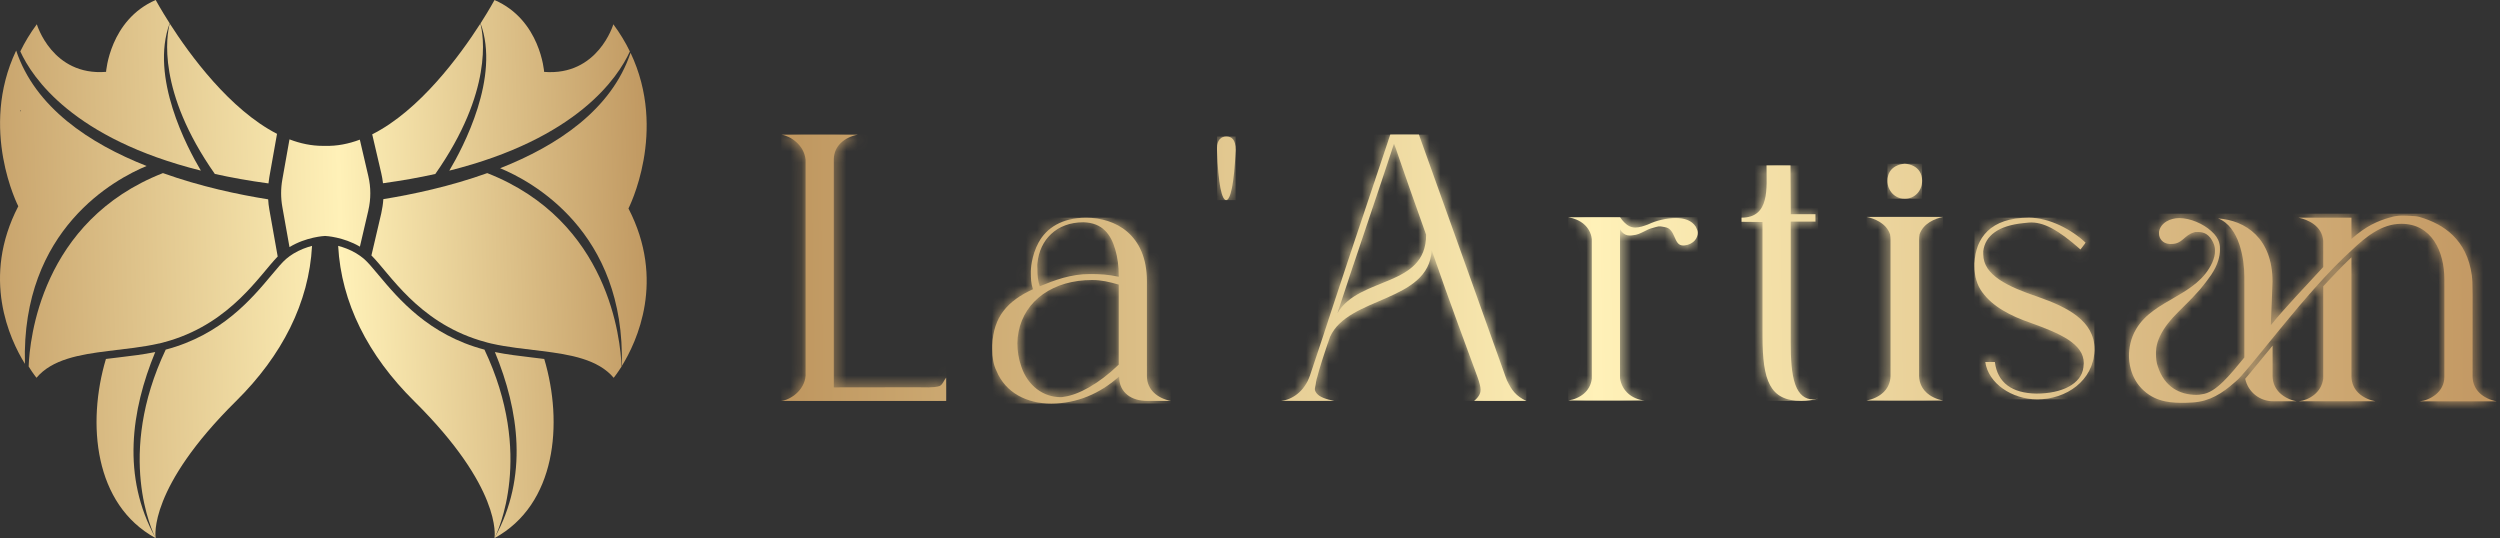 <svg width="223" height="48" viewBox="0 0 223 48" fill="none" xmlns="http://www.w3.org/2000/svg">
<rect x="0" y="0" width="223" height="48" fill="#333333" stroke="none"/>
<g clip-path="url(#clip0_2430_1745)">
<path d="M25.528 23.09C25.18 23.391 24.748 23.908 24.246 24.506C22.457 26.648 19.766 29.871 14.781 31.187C10.323 40.594 13.607 47.454 13.867 47.97C10.855 42.533 11.695 36.61 13.847 31.403C12.781 31.622 11.663 31.753 10.575 31.882C10.195 31.926 9.819 31.972 9.448 32.019C7.737 37.76 8.385 45.002 13.884 48V47.994C13.858 47.816 13.245 43.505 21.056 35.779C25.172 31.71 27.565 26.993 27.834 21.932C27.337 22.063 26.745 22.276 26.176 22.623C25.954 22.758 25.738 22.912 25.531 23.09H25.528Z" fill="url(#paint0_linear_2430_1745)"/>
<path d="M48.544 32.019C48.173 31.972 47.797 31.926 47.417 31.882C46.329 31.75 45.214 31.622 44.145 31.403C46.297 36.61 47.137 42.533 44.125 47.97C44.385 47.454 47.668 40.597 43.214 31.187C38.235 29.874 35.538 26.648 33.748 24.509C33.246 23.908 32.812 23.388 32.464 23.087C32.254 22.907 32.017 22.74 31.758 22.585C31.209 22.259 30.646 22.057 30.164 21.932C30.436 26.993 32.826 31.71 36.939 35.779C44.749 43.505 44.136 47.816 44.11 47.994V48C49.609 45.002 50.257 37.76 48.547 32.019H48.544Z" fill="url(#paint1_linear_2430_1745)"/>
<path d="M17.92 15.222C16.673 13.129 13.366 6.865 15.135 2.081C14.338 0.835 13.889 0 13.889 0C9.782 1.78 9.461 6.41 9.461 6.41C4.651 6.792 3.285 2.163 3.285 2.163C2.689 2.966 2.205 3.777 1.811 4.585C2.867 6.903 6.498 12.367 17.92 15.219V15.222Z" fill="url(#paint2_linear_2430_1745)"/>
<path d="M19.163 15.516C20.634 15.84 22.222 16.129 23.947 16.36C23.967 16.176 23.993 15.989 24.023 15.805L24.711 11.938C20.505 9.784 16.939 4.907 15.141 2.099C14.863 3.158 13.988 8.138 19.163 15.516Z" fill="url(#paint3_linear_2430_1745)"/>
<path d="M34.164 16.345C34.199 16.34 34.231 16.334 34.267 16.331C35.901 16.103 37.425 15.832 38.829 15.519C44.004 8.138 43.128 3.164 42.851 2.102C41.041 4.924 37.445 9.848 33.201 11.982L34.01 15.452C34.077 15.744 34.129 16.045 34.164 16.348V16.345Z" fill="url(#paint4_linear_2430_1745)"/>
<path d="M13.076 14.807C7.953 12.785 3.143 9.583 1.441 4.51C-1.898 11.53 1.631 18.398 1.631 18.398C-1.682 24.787 0.855 30.248 2.224 32.455C1.879 20.414 10.329 15.94 13.076 14.807ZM1.806 9.953C1.818 9.907 1.818 9.866 1.832 9.825C1.832 9.825 1.847 9.845 1.879 9.877C1.853 9.904 1.832 9.93 1.806 9.953Z" fill="url(#paint5_linear_2430_1745)"/>
<path d="M40.076 15.222C51.498 12.367 55.129 6.906 56.185 4.588C55.791 3.777 55.304 2.968 54.711 2.166C54.711 2.166 53.348 6.795 48.538 6.413C48.538 6.413 48.217 1.78 44.11 0.003C44.11 0.003 43.66 0.838 42.864 2.084C44.633 6.868 41.322 13.132 40.076 15.225V15.222Z" fill="url(#paint6_linear_2430_1745)"/>
<path d="M56.058 18.596C56.058 18.596 59.587 11.734 56.245 4.711C54.546 9.781 49.733 12.989 44.613 15.006C47.357 16.138 55.81 20.613 55.463 32.656C56.829 30.449 59.365 24.985 56.058 18.593V18.596Z" fill="url(#paint7_linear_2430_1745)"/>
<path d="M14.175 30.645C14.277 30.618 14.376 30.592 14.472 30.572C14.715 30.51 14.951 30.443 15.182 30.37C20.643 28.695 23.153 24.541 24.77 22.881L24.023 18.677C23.97 18.38 23.935 18.082 23.921 17.781C21.262 17.358 17.881 16.64 14.534 15.44C3.64 19.711 2.642 30.329 2.555 32.691C2.955 33.339 3.255 33.698 3.255 33.698C4.639 32.051 7.088 31.625 9.674 31.307C11.191 31.117 12.75 30.968 14.175 30.639V30.645Z" fill="url(#paint8_linear_2430_1745)"/>
<path d="M43.458 15.443C40.165 16.625 36.832 17.335 34.193 17.764C34.167 18.19 34.1 18.613 34.009 19.028L33.131 22.787C34.745 24.375 37.241 28.66 42.81 30.367C43.04 30.44 43.277 30.507 43.519 30.569C43.615 30.589 43.715 30.615 43.817 30.642C45.247 30.971 46.806 31.12 48.318 31.31C50.904 31.628 53.353 32.057 54.742 33.7C54.742 33.7 55.034 33.342 55.443 32.697C55.355 30.335 54.357 19.711 43.458 15.44V15.443Z" fill="url(#paint9_linear_2430_1745)"/>
<path d="M32.856 18.762C33.09 17.76 33.09 16.718 32.856 15.717L32.097 12.457C31.09 12.834 30.051 13.041 28.998 13.011H28.992C28.925 13.011 28.858 13.011 28.79 13.011C27.783 13.011 26.788 12.801 25.822 12.431L25.186 16.006C25.04 16.821 25.04 17.652 25.186 18.467L25.822 22.042C27.311 21.132 28.936 21.047 28.998 21.047C29.062 21.047 30.632 21.132 32.103 22.002L32.859 18.762H32.856Z" fill="url(#paint10_linear_2430_1745)"/>
<path d="M69.686 12.008C70.535 12.144 71.724 12.925 71.86 14.25V33.52C71.758 34.811 70.535 35.66 69.686 35.762H84.398V33.682C84.191 33.928 84.073 34.335 83.802 34.437C83.292 34.607 82.427 34.543 81.714 34.543L74.374 34.554V14.186C74.409 12.997 75.326 12.249 76.515 12.012H69.686V12.008Z" fill="url(#paint11_linear_2430_1745)"/>
<mask id="mask0_2430_1745" style="mask-type:luminance" maskUnits="userSpaceOnUse" x="69" y="12" width="16" height="24">
<path d="M69.686 12.008C70.535 12.144 71.724 12.925 71.86 14.25V33.52C71.758 34.811 70.535 35.66 69.686 35.762H84.398V33.682C84.191 33.928 84.073 34.335 83.802 34.437C83.292 34.607 82.427 34.543 81.714 34.543L74.374 34.554V14.186C74.409 12.997 75.326 12.249 76.515 12.012H69.686V12.008Z" fill="white"/>
</mask>
<g mask="url(#mask0_2430_1745)">
<path d="M84.398 12.008H69.686V35.762H84.398V12.008Z" fill="url(#paint12_linear_2430_1745)"/>
</g>
<path d="M91.092 32.667C90.854 31.987 90.752 31.308 90.752 30.628C90.752 30.288 90.786 29.948 90.854 29.609C91.398 26.788 93.965 24.976 97.431 24.976C98.246 24.976 98.975 25.15 99.791 25.388V32.527C97.99 34.26 96.189 35.215 94.932 35.389C94.762 35.423 94.758 35.426 94.588 35.426C93.093 35.426 91.67 34.437 91.092 32.67M92.542 24.074C92.542 23.87 92.508 23.666 92.542 23.462C92.746 21.39 94.248 19.827 96.627 19.827C98.36 19.861 99.111 20.948 99.485 22.273C99.689 22.953 99.791 23.734 99.791 24.584V24.686C98.873 24.482 98.043 24.444 97.227 24.444C95.494 24.444 94.075 24.991 92.749 25.535C92.58 25.059 92.538 24.55 92.538 24.074M92.651 21.609C91.972 22.866 91.949 24.1 91.949 24.236C91.949 24.848 91.968 25.29 92.138 25.799C89.861 26.853 88.612 28.253 88.51 30.802V31.142C88.51 31.889 88.612 32.535 88.883 33.078C89.699 35.049 91.602 36 93.776 36C96.087 36 98.16 35.079 99.825 33.584C99.825 35.045 100.946 35.763 102.339 35.763H104.446C103.222 35.525 102.305 34.743 102.305 33.554V25.093C102.305 20.914 99.485 19.419 96.868 19.419C94.728 19.419 93.335 20.352 92.655 21.609" fill="url(#paint13_linear_2430_1745)"/>
<mask id="mask1_2430_1745" style="mask-type:luminance" maskUnits="userSpaceOnUse" x="88" y="19" width="17" height="17">
<path d="M91.092 32.667C90.854 31.987 90.752 31.308 90.752 30.628C90.752 30.288 90.786 29.948 90.854 29.609C91.398 26.788 93.965 24.976 97.431 24.976C98.246 24.976 98.975 25.15 99.791 25.388V32.527C97.99 34.26 96.189 35.215 94.932 35.389C94.762 35.423 94.758 35.426 94.588 35.426C93.093 35.426 91.67 34.437 91.092 32.67M92.542 24.074C92.542 23.87 92.508 23.666 92.542 23.462C92.746 21.39 94.248 19.827 96.627 19.827C98.36 19.861 99.111 20.948 99.485 22.273C99.689 22.953 99.791 23.734 99.791 24.584V24.686C98.873 24.482 98.043 24.444 97.227 24.444C95.494 24.444 94.075 24.991 92.749 25.535C92.58 25.059 92.538 24.55 92.538 24.074M92.651 21.609C91.972 22.866 91.949 24.1 91.949 24.236C91.949 24.848 91.968 25.29 92.138 25.799C89.861 26.853 88.612 28.253 88.51 30.802V31.142C88.51 31.889 88.612 32.535 88.883 33.078C89.699 35.049 91.602 36 93.776 36C96.087 36 98.16 35.079 99.825 33.584C99.825 35.045 100.946 35.763 102.339 35.763H104.446C103.222 35.525 102.305 34.743 102.305 33.554V25.093C102.305 20.914 99.485 19.419 96.868 19.419C94.728 19.419 93.335 20.352 92.655 21.609" fill="white"/>
</mask>
<g mask="url(#mask1_2430_1745)">
<path d="M104.446 19.415H88.51V35.996H104.446V19.415Z" fill="url(#paint14_linear_2430_1745)"/>
</g>
<path d="M108.557 13.197V13.367C108.659 16.493 108.998 17.852 109.372 17.852C109.746 17.852 110.086 16.493 110.222 13.367C110.222 12.45 109.882 12.178 109.372 12.178C108.93 12.178 108.557 12.483 108.557 13.197Z" fill="url(#paint15_linear_2430_1745)"/>
<mask id="mask2_2430_1745" style="mask-type:luminance" maskUnits="userSpaceOnUse" x="108" y="12" width="3" height="6">
<path d="M108.557 13.197V13.367C108.659 16.493 108.998 17.852 109.372 17.852C109.746 17.852 110.086 16.493 110.222 13.367C110.222 12.45 109.882 12.178 109.372 12.178C108.93 12.178 108.557 12.483 108.557 13.197Z" fill="white"/>
</mask>
<g mask="url(#mask2_2430_1745)">
<path d="M110.222 12.178H108.557V17.852H110.222V12.178Z" fill="url(#paint16_linear_2430_1745)"/>
</g>
<path d="M120.732 23.613L121.4 21.627C122.046 19.656 122.714 17.784 124.345 12.823C124.447 12.993 124.764 14.11 127.21 20.94C127.21 25.663 121.242 24.632 119.301 27.928C120.117 25.482 120.286 24.968 120.728 23.609M124.013 12.004L120.411 22.741C119.494 25.459 118.644 28.11 117.965 30.148L116.843 33.512C116.334 34.973 115.212 35.653 114.295 35.755H119.003C118.289 35.619 117.697 35.415 117.44 35.075C117.183 34.735 117.315 34.607 117.353 34.328C117.376 34.158 117.413 33.95 117.455 33.788C117.746 32.674 118.131 31.511 118.64 30.05C120.271 26.414 127.437 26.984 127.709 22.329C129.34 27.052 130.982 31.405 131.798 33.648C131.967 34.124 132.069 34.497 132.069 34.769C132.069 34.973 132.001 35.347 131.492 35.755H136.147C135.229 35.347 134.822 34.769 134.448 33.988C134.312 33.716 134.856 35.109 126.565 12H124.016L124.013 12.004Z" fill="url(#paint17_linear_2430_1745)"/>
<mask id="mask3_2430_1745" style="mask-type:luminance" maskUnits="userSpaceOnUse" x="114" y="12" width="23" height="24">
<path d="M120.732 23.613L121.4 21.627C122.046 19.656 122.714 17.784 124.345 12.823C124.447 12.993 124.764 14.11 127.21 20.94C127.21 25.663 121.242 24.632 119.301 27.928C120.117 25.482 120.286 24.968 120.728 23.609M124.013 12.004L120.411 22.741C119.494 25.459 118.644 28.11 117.965 30.148L116.843 33.512C116.334 34.973 115.212 35.653 114.295 35.755H119.003C118.289 35.619 117.697 35.415 117.44 35.075C117.183 34.735 117.315 34.607 117.353 34.328C117.376 34.158 117.413 33.95 117.455 33.788C117.746 32.674 118.131 31.511 118.64 30.05C120.271 26.414 127.437 26.984 127.709 22.329C129.34 27.052 130.982 31.405 131.798 33.648C131.967 34.124 132.069 34.497 132.069 34.769C132.069 34.973 132.001 35.347 131.492 35.755H136.147C135.229 35.347 134.822 34.769 134.448 33.988C134.312 33.716 134.856 35.109 126.565 12H124.016L124.013 12.004Z" fill="white"/>
</mask>
<g mask="url(#mask3_2430_1745)">
<path d="M136.151 12.008H114.299V35.762H136.151V12.008Z" fill="url(#paint18_linear_2430_1745)"/>
</g>
<path d="M139.885 19.381C140.972 19.551 141.856 20.23 141.991 21.318V33.788C141.856 34.875 140.972 35.554 139.885 35.724H146.714C145.593 35.623 144.676 34.875 144.506 33.754V20.461C144.914 21.14 145.431 21.027 145.914 20.944C146.216 20.891 146.662 20.631 147.035 20.461C147.273 20.359 147.42 20.344 147.711 20.249C148.058 20.132 148.213 20.215 148.519 20.264C149.497 20.415 149.267 21.895 150.116 21.895H150.218C151.169 21.793 151.441 21.148 151.441 20.774C151.441 20.604 151.373 20.434 151.271 20.23C150.898 19.653 150.252 19.449 149.47 19.449C148.689 19.449 147.772 19.653 146.99 20.026C146.616 20.162 146.242 20.298 145.869 20.298C145.427 20.298 145.019 20.094 144.51 19.381H139.889H139.885Z" fill="url(#paint19_linear_2430_1745)"/>
<mask id="mask4_2430_1745" style="mask-type:luminance" maskUnits="userSpaceOnUse" x="139" y="19" width="13" height="17">
<path d="M139.885 19.381C140.972 19.551 141.856 20.23 141.991 21.318V33.788C141.856 34.875 140.972 35.554 139.885 35.724H146.714C145.593 35.623 144.676 34.875 144.506 33.754V20.461C144.914 21.14 145.431 21.027 145.914 20.944C146.216 20.891 146.662 20.631 147.035 20.461C147.273 20.359 147.42 20.344 147.711 20.249C148.058 20.132 148.213 20.215 148.519 20.264C149.497 20.415 149.267 21.895 150.116 21.895H150.218C151.169 21.793 151.441 21.148 151.441 20.774C151.441 20.604 151.373 20.434 151.271 20.23C150.898 19.653 150.252 19.449 149.47 19.449C148.689 19.449 147.772 19.653 146.99 20.026C146.616 20.162 146.242 20.298 145.869 20.298C145.427 20.298 145.019 20.094 144.51 19.381H139.889H139.885Z" fill="white"/>
</mask>
<g mask="url(#mask4_2430_1745)">
<path d="M151.437 19.381H139.885V35.724H151.437V19.381Z" fill="url(#paint20_linear_2430_1745)"/>
</g>
<path d="M157.575 14.76C157.575 16.764 157.896 19.415 155.348 19.415V19.785L157.216 19.803V29.982C157.216 33.957 157.862 35.758 160.682 35.758C161.226 35.758 161.736 35.69 162.177 35.554C162.007 35.588 161.838 35.622 161.702 35.622C161.056 35.622 160.478 35.248 160.139 34.297C159.799 33.346 159.731 31.987 159.731 30.492V19.766H161.939V19.109H159.738L159.712 14.756H157.575V14.76Z" fill="url(#paint21_linear_2430_1745)"/>
<mask id="mask5_2430_1745" style="mask-type:luminance" maskUnits="userSpaceOnUse" x="155" y="14" width="8" height="22">
<path d="M157.575 14.76C157.575 16.764 157.896 19.415 155.348 19.415V19.785L157.216 19.803V29.982C157.216 33.957 157.862 35.758 160.682 35.758C161.226 35.758 161.736 35.69 162.177 35.554C162.007 35.588 161.838 35.622 161.702 35.622C161.056 35.622 160.478 35.248 160.139 34.297C159.799 33.346 159.731 31.987 159.731 30.492V19.766H161.939V19.109H159.738L159.712 14.756H157.575V14.76Z" fill="white"/>
</mask>
<g mask="url(#mask5_2430_1745)">
<path d="M162.177 14.76H155.348V35.762H162.177V14.76Z" fill="url(#paint22_linear_2430_1745)"/>
</g>
<path d="M169.098 14.828C168.66 15.062 168.361 15.489 168.361 16.123C168.361 17.041 169.041 17.72 169.856 17.72C169.875 17.72 169.89 17.72 169.909 17.72C169.928 17.72 169.939 17.72 169.958 17.72C170.774 17.72 171.453 17.041 171.453 16.123C171.453 15.485 171.151 15.055 170.71 14.821C170.698 14.813 170.687 14.806 170.676 14.802C170.449 14.688 170.189 14.621 169.909 14.605C169.611 14.624 169.335 14.7 169.098 14.828Z" fill="url(#paint23_linear_2430_1745)"/>
<mask id="mask6_2430_1745" style="mask-type:luminance" maskUnits="userSpaceOnUse" x="168" y="14" width="4" height="4">
<path d="M169.098 14.828C168.66 15.062 168.361 15.489 168.361 16.123C168.361 17.041 169.041 17.72 169.856 17.72C169.875 17.72 169.89 17.72 169.909 17.72C169.928 17.72 169.939 17.72 169.958 17.72C170.774 17.72 171.453 17.041 171.453 16.123C171.453 15.485 171.151 15.055 170.71 14.821C170.698 14.813 170.687 14.806 170.676 14.802C170.449 14.688 170.189 14.621 169.909 14.605C169.611 14.624 169.335 14.7 169.098 14.828Z" fill="white"/>
</mask>
<g mask="url(#mask6_2430_1745)">
<path d="M171.453 14.605H168.361V17.724H171.453V14.605Z" fill="url(#paint24_linear_2430_1745)"/>
</g>
<path d="M176.121 23.458V23.73C176.121 24.682 176.359 25.429 176.801 26.041C177.752 27.366 179.349 28.181 181.116 28.793C183.766 29.744 185.873 30.662 185.873 32.395C185.873 32.531 185.839 32.633 185.839 32.769C185.669 34.23 183.951 35.109 181.641 35.109C179.5 35.075 178.179 34.162 177.941 32.293H177.088C177.359 34.196 179.455 35.623 181.731 35.623C184.314 35.623 186.726 33.958 186.828 31.273V31.137C186.828 28.623 184.416 27.4 181.799 26.483C179.081 25.565 176.906 24.546 176.906 22.677V22.405C177.076 21.012 178.281 20.121 180.493 19.902C180.621 19.891 180.852 19.86 181.01 19.849C182.237 19.781 183.54 20.45 185.578 22.254L185.979 21.726C185.979 21.692 186.013 21.692 186.013 21.658H186.047C184.789 20.468 182.785 19.415 180.984 19.415C177.518 19.415 176.227 21.25 176.125 23.458" fill="url(#paint25_linear_2430_1745)"/>
<mask id="mask7_2430_1745" style="mask-type:luminance" maskUnits="userSpaceOnUse" x="176" y="19" width="11" height="17">
<path d="M176.121 23.458V23.73C176.121 24.682 176.359 25.429 176.801 26.041C177.752 27.366 179.349 28.181 181.116 28.793C183.766 29.744 185.873 30.662 185.873 32.395C185.873 32.531 185.839 32.633 185.839 32.769C185.669 34.23 183.951 35.109 181.641 35.109C179.5 35.075 178.179 34.162 177.941 32.293H177.088C177.359 34.196 179.455 35.623 181.731 35.623C184.314 35.623 186.726 33.958 186.828 31.273V31.137C186.828 28.623 184.416 27.4 181.799 26.483C179.081 25.565 176.906 24.546 176.906 22.677V22.405C177.076 21.012 178.281 20.121 180.493 19.902C180.621 19.891 180.852 19.86 181.01 19.849C182.237 19.781 183.54 20.45 185.578 22.254L185.979 21.726C185.979 21.692 186.013 21.692 186.013 21.658H186.047C184.789 20.468 182.785 19.415 180.984 19.415C177.518 19.415 176.227 21.25 176.125 23.458" fill="white"/>
</mask>
<g mask="url(#mask7_2430_1745)">
<path d="M186.824 19.415H176.121V35.623H186.824V19.415Z" fill="url(#paint26_linear_2430_1745)"/>
</g>
<path d="M200.268 33.788C200.539 34.977 201.559 35.793 202.782 35.793H204.855C203.665 35.555 202.748 34.773 202.714 33.584V30.832C201.661 32.089 200.845 33.142 200.268 33.788ZM207.233 25.531V33.788C207.063 35.045 205.942 35.691 205.059 35.793H211.888C210.699 35.555 209.782 34.807 209.748 33.618V22.949C208.932 23.73 208.083 24.614 207.233 25.531ZM213.127 19.415C212.175 19.687 211.073 20.129 209.748 21.318V19.415H205.025C205.84 19.585 207.131 20.129 207.233 21.488V23.821C205.636 25.554 203.884 27.374 202.559 29.005L202.71 25.123C202.71 21.25 200.298 19.653 197.851 19.483C199.788 20.231 200.196 23.187 200.196 24.682V31.885C198.939 33.414 197.663 35.034 196.405 35.17C196.236 35.204 196.096 35.223 195.926 35.223C194.431 35.223 193.06 34.505 192.483 32.704C192.347 32.331 192.313 31.957 192.313 31.583C192.313 31.379 192.279 30.836 192.653 30.02C193.027 29.205 193.638 28.491 194.318 27.811C194.759 27.37 195.541 26.622 196.254 25.807C196.594 25.399 196.934 24.957 197.24 24.516C197.851 23.598 198.021 22.851 198.021 22.273C198.021 21.967 198.055 21.322 197.24 20.608C196.526 19.963 195.371 19.453 194.386 19.453C193.604 19.453 192.721 19.861 192.585 20.676V20.846C192.585 21.254 192.891 21.729 193.536 21.763H193.672C194.691 21.763 194.786 21.001 195.703 20.729C195.839 20.695 195.703 20.695 195.839 20.695C196.213 20.695 196.704 20.65 197.145 21.193C197.587 21.771 197.572 22.209 197.572 22.379C197.572 22.719 197.512 22.99 197.342 23.398C195.983 26.422 192.147 26.656 190.55 29.341C190.04 30.19 189.904 31.073 189.904 31.753C189.904 32.161 189.972 33.724 191.229 34.845C192.419 35.932 193.846 35.932 194.899 35.932C195.137 35.932 195.375 35.898 195.613 35.898C197.108 35.796 198.195 35.117 199.384 34.063C200.472 33.248 205.67 26.011 209.748 22.341C211.005 21.152 212.432 19.963 214.199 19.963C216.917 19.963 218.038 22.443 218.038 24.923V33.622C218.038 34.981 216.747 35.694 215.864 35.796H222.693C221.504 35.559 220.587 34.811 220.553 33.622C220.553 25.229 220.587 25.399 220.485 24.55C220.043 21.39 218.019 20 215.83 19.355C215.618 19.291 215.271 19.264 215.033 19.257C214.561 19.241 213.946 19.147 213.13 19.419" fill="url(#paint27_linear_2430_1745)"/>
<mask id="mask8_2430_1745" style="mask-type:luminance" maskUnits="userSpaceOnUse" x="189" y="19" width="34" height="17">
<path d="M200.268 33.788C200.539 34.977 201.559 35.793 202.782 35.793H204.855C203.665 35.555 202.748 34.773 202.714 33.584V30.832C201.661 32.089 200.845 33.142 200.268 33.788ZM207.233 25.531V33.788C207.063 35.045 205.942 35.691 205.059 35.793H211.888C210.699 35.555 209.782 34.807 209.748 33.618V22.949C208.932 23.73 208.083 24.614 207.233 25.531ZM213.127 19.415C212.175 19.687 211.073 20.129 209.748 21.318V19.415H205.025C205.84 19.585 207.131 20.129 207.233 21.488V23.821C205.636 25.554 203.884 27.374 202.559 29.005L202.71 25.123C202.71 21.25 200.298 19.653 197.851 19.483C199.788 20.231 200.196 23.187 200.196 24.682V31.885C198.939 33.414 197.663 35.034 196.405 35.17C196.236 35.204 196.096 35.223 195.926 35.223C194.431 35.223 193.06 34.505 192.483 32.704C192.347 32.331 192.313 31.957 192.313 31.583C192.313 31.379 192.279 30.836 192.653 30.02C193.027 29.205 193.638 28.491 194.318 27.811C194.759 27.37 195.541 26.622 196.254 25.807C196.594 25.399 196.934 24.957 197.24 24.516C197.851 23.598 198.021 22.851 198.021 22.273C198.021 21.967 198.055 21.322 197.24 20.608C196.526 19.963 195.371 19.453 194.386 19.453C193.604 19.453 192.721 19.861 192.585 20.676V20.846C192.585 21.254 192.891 21.729 193.536 21.763H193.672C194.691 21.763 194.786 21.001 195.703 20.729C195.839 20.695 195.703 20.695 195.839 20.695C196.213 20.695 196.704 20.65 197.145 21.193C197.587 21.771 197.572 22.209 197.572 22.379C197.572 22.719 197.512 22.99 197.342 23.398C195.983 26.422 192.147 26.656 190.55 29.341C190.04 30.19 189.904 31.073 189.904 31.753C189.904 32.161 189.972 33.724 191.229 34.845C192.419 35.932 193.846 35.932 194.899 35.932C195.137 35.932 195.375 35.898 195.613 35.898C197.108 35.796 198.195 35.117 199.384 34.063C200.472 33.248 205.67 26.011 209.748 22.341C211.005 21.152 212.432 19.963 214.199 19.963C216.917 19.963 218.038 22.443 218.038 24.923V33.622C218.038 34.981 216.747 35.694 215.864 35.796H222.693C221.504 35.559 220.587 34.811 220.553 33.622C220.553 25.229 220.587 25.399 220.485 24.55C220.043 21.39 218.019 20 215.83 19.355C215.618 19.291 215.271 19.264 215.033 19.257C214.561 19.241 213.946 19.147 213.13 19.419" fill="white"/>
</mask>
<g mask="url(#mask8_2430_1745)">
<path d="M222.89 19.057H189.576V36.699H222.89V19.057Z" fill="url(#paint28_linear_2430_1745)"/>
</g>
<path d="M166.494 19.347C167.196 19.486 168.253 19.909 168.593 20.898C168.62 21.061 168.635 21.223 168.635 21.385V33.553C168.601 34.743 167.683 35.49 166.494 35.728H173.324C172.135 35.49 171.217 34.743 171.183 33.553V21.393C171.183 21.227 171.198 21.064 171.225 20.902C171.564 19.909 172.622 19.49 173.324 19.351H166.494V19.347Z" fill="url(#paint29_linear_2430_1745)"/>
<mask id="mask9_2430_1745" style="mask-type:luminance" maskUnits="userSpaceOnUse" x="166" y="19" width="8" height="17">
<path d="M166.494 19.347C167.196 19.486 168.253 19.909 168.593 20.898C168.62 21.061 168.635 21.223 168.635 21.385V33.553C168.601 34.743 167.683 35.49 166.494 35.728H173.324C172.135 35.49 171.217 34.743 171.183 33.553V21.393C171.183 21.227 171.198 21.064 171.225 20.902C171.564 19.909 172.622 19.49 173.324 19.351H166.494V19.347Z" fill="white"/>
</mask>
<g mask="url(#mask9_2430_1745)">
<path d="M173.324 19.347H166.494V35.724H173.324V19.347Z" fill="url(#paint30_linear_2430_1745)"/>
</g>
</g>
<defs>
<linearGradient id="paint0_linear_2430_1745" x1="-7.172" y1="35.743" x2="60.589" y2="33.864" gradientUnits="userSpaceOnUse">
<stop stop-color="#BB915A"/>
<stop offset="0.56" stop-color="#FFF1B8"/>
<stop offset="1" stop-color="#BB915A"/>
</linearGradient>
<linearGradient id="paint1_linear_2430_1745" x1="-7.156" y1="36.193" x2="60.602" y2="34.316" gradientUnits="userSpaceOnUse">
<stop stop-color="#BB915A"/>
<stop offset="0.56" stop-color="#FFF1B8"/>
<stop offset="1" stop-color="#BB915A"/>
</linearGradient>
<linearGradient id="paint2_linear_2430_1745" x1="-7.933" y1="8.272" x2="59.828" y2="6.395" gradientUnits="userSpaceOnUse">
<stop stop-color="#BB915A"/>
<stop offset="0.56" stop-color="#FFF1B8"/>
<stop offset="1" stop-color="#BB915A"/>
</linearGradient>
<linearGradient id="paint3_linear_2430_1745" x1="-7.883" y1="9.988" x2="59.875" y2="8.111" gradientUnits="userSpaceOnUse">
<stop stop-color="#BB915A"/>
<stop offset="0.56" stop-color="#FFF1B8"/>
<stop offset="1" stop-color="#BB915A"/>
</linearGradient>
<linearGradient id="paint4_linear_2430_1745" x1="-7.87" y1="10.508" x2="59.888" y2="8.628" gradientUnits="userSpaceOnUse">
<stop stop-color="#BB915A"/>
<stop offset="0.56" stop-color="#FFF1B8"/>
<stop offset="1" stop-color="#BB915A"/>
</linearGradient>
<linearGradient id="paint5_linear_2430_1745" x1="-7.642" y1="18.745" x2="60.116" y2="16.865" gradientUnits="userSpaceOnUse">
<stop stop-color="#BB915A"/>
<stop offset="0.56" stop-color="#FFF1B8"/>
<stop offset="1" stop-color="#BB915A"/>
</linearGradient>
<linearGradient id="paint6_linear_2430_1745" x1="-7.912" y1="8.999" x2="59.848" y2="7.119" gradientUnits="userSpaceOnUse">
<stop stop-color="#BB915A"/>
<stop offset="0.56" stop-color="#FFF1B8"/>
<stop offset="1" stop-color="#BB915A"/>
</linearGradient>
<linearGradient id="paint7_linear_2430_1745" x1="-7.596" y1="20.446" x2="60.162" y2="18.567" gradientUnits="userSpaceOnUse">
<stop stop-color="#BB915A"/>
<stop offset="0.56" stop-color="#FFF1B8"/>
<stop offset="1" stop-color="#BB915A"/>
</linearGradient>
<linearGradient id="paint8_linear_2430_1745" x1="-7.466" y1="25.029" x2="60.292" y2="23.149" gradientUnits="userSpaceOnUse">
<stop stop-color="#BB915A"/>
<stop offset="0.56" stop-color="#FFF1B8"/>
<stop offset="1" stop-color="#BB915A"/>
</linearGradient>
<linearGradient id="paint9_linear_2430_1745" x1="-7.438" y1="26.141" x2="60.32" y2="24.264" gradientUnits="userSpaceOnUse">
<stop stop-color="#BB915A"/>
<stop offset="0.56" stop-color="#FFF1B8"/>
<stop offset="1" stop-color="#BB915A"/>
</linearGradient>
<linearGradient id="paint10_linear_2430_1745" x1="-7.657" y1="18.233" x2="60.101" y2="16.356" gradientUnits="userSpaceOnUse">
<stop stop-color="#BB915A"/>
<stop offset="0.56" stop-color="#FFF1B8"/>
<stop offset="1" stop-color="#BB915A"/>
</linearGradient>
<linearGradient id="paint11_linear_2430_1745" x1="65.729" y1="24.006" x2="225.393" y2="22.273" gradientUnits="userSpaceOnUse">
<stop stop-color="#BB915A"/>
<stop offset="0.48" stop-color="#FFF1B8"/>
<stop offset="1" stop-color="#C0945F"/>
</linearGradient>
<linearGradient id="paint12_linear_2430_1745" x1="65.729" y1="24.006" x2="225.393" y2="22.273" gradientUnits="userSpaceOnUse">
<stop stop-color="#BB915A"/>
<stop offset="0.48" stop-color="#FFF1B8"/>
<stop offset="1" stop-color="#C0945F"/>
</linearGradient>
<linearGradient id="paint13_linear_2430_1745" x1="65.775" y1="28.027" x2="225.438" y2="26.294" gradientUnits="userSpaceOnUse">
<stop stop-color="#BB915A"/>
<stop offset="0.48" stop-color="#FFF1B8"/>
<stop offset="1" stop-color="#C0945F"/>
</linearGradient>
<linearGradient id="paint14_linear_2430_1745" x1="65.775" y1="28.042" x2="225.438" y2="26.305" gradientUnits="userSpaceOnUse">
<stop stop-color="#BB915A"/>
<stop offset="0.48" stop-color="#FFF1B8"/>
<stop offset="1" stop-color="#C0945F"/>
</linearGradient>
<linearGradient id="paint15_linear_2430_1745" x1="65.635" y1="15.489" x2="225.302" y2="13.756" gradientUnits="userSpaceOnUse">
<stop stop-color="#BB915A"/>
<stop offset="0.48" stop-color="#FFF1B8"/>
<stop offset="1" stop-color="#C0945F"/>
</linearGradient>
<linearGradient id="paint16_linear_2430_1745" x1="65.635" y1="15.489" x2="225.302" y2="13.756" gradientUnits="userSpaceOnUse">
<stop stop-color="#BB915A"/>
<stop offset="0.48" stop-color="#FFF1B8"/>
<stop offset="1" stop-color="#C0945F"/>
</linearGradient>
<linearGradient id="paint17_linear_2430_1745" x1="65.736" y1="24.583" x2="225.4" y2="22.847" gradientUnits="userSpaceOnUse">
<stop stop-color="#BB915A"/>
<stop offset="0.48" stop-color="#FFF1B8"/>
<stop offset="1" stop-color="#C0945F"/>
</linearGradient>
<linearGradient id="paint18_linear_2430_1745" x1="65.733" y1="24.531" x2="225.4" y2="22.794" gradientUnits="userSpaceOnUse">
<stop stop-color="#BB915A"/>
<stop offset="0.48" stop-color="#FFF1B8"/>
<stop offset="1" stop-color="#C0945F"/>
</linearGradient>
<linearGradient id="paint19_linear_2430_1745" x1="65.778" y1="28.396" x2="225.442" y2="26.66" gradientUnits="userSpaceOnUse">
<stop stop-color="#BB915A"/>
<stop offset="0.48" stop-color="#FFF1B8"/>
<stop offset="1" stop-color="#C0945F"/>
</linearGradient>
<linearGradient id="paint20_linear_2430_1745" x1="65.778" y1="28.423" x2="225.442" y2="26.686" gradientUnits="userSpaceOnUse">
<stop stop-color="#BB915A"/>
<stop offset="0.48" stop-color="#FFF1B8"/>
<stop offset="1" stop-color="#C0945F"/>
</linearGradient>
<linearGradient id="paint21_linear_2430_1745" x1="65.751" y1="26.274" x2="225.418" y2="24.538" gradientUnits="userSpaceOnUse">
<stop stop-color="#BB915A"/>
<stop offset="0.48" stop-color="#FFF1B8"/>
<stop offset="1" stop-color="#C0945F"/>
</linearGradient>
<linearGradient id="paint22_linear_2430_1745" x1="65.751" y1="26.271" x2="225.418" y2="24.534" gradientUnits="userSpaceOnUse">
<stop stop-color="#BB915A"/>
<stop offset="0.48" stop-color="#FFF1B8"/>
<stop offset="1" stop-color="#C0945F"/>
</linearGradient>
<linearGradient id="paint23_linear_2430_1745" x1="65.656" y1="17.297" x2="225.32" y2="15.561" gradientUnits="userSpaceOnUse">
<stop stop-color="#BB915A"/>
<stop offset="0.48" stop-color="#FFF1B8"/>
<stop offset="1" stop-color="#C0945F"/>
</linearGradient>
<linearGradient id="paint24_linear_2430_1745" x1="65.656" y1="17.297" x2="225.32" y2="15.561" gradientUnits="userSpaceOnUse">
<stop stop-color="#BB915A"/>
<stop offset="0.48" stop-color="#FFF1B8"/>
<stop offset="1" stop-color="#C0945F"/>
</linearGradient>
<linearGradient id="paint25_linear_2430_1745" x1="65.782" y1="28.778" x2="225.446" y2="27.041" gradientUnits="userSpaceOnUse">
<stop stop-color="#BB915A"/>
<stop offset="0.48" stop-color="#FFF1B8"/>
<stop offset="1" stop-color="#C0945F"/>
</linearGradient>
<linearGradient id="paint26_linear_2430_1745" x1="65.782" y1="28.778" x2="225.446" y2="27.041" gradientUnits="userSpaceOnUse">
<stop stop-color="#BB915A"/>
<stop offset="0.48" stop-color="#FFF1B8"/>
<stop offset="1" stop-color="#C0945F"/>
</linearGradient>
<linearGradient id="paint27_linear_2430_1745" x1="65.785" y1="29.171" x2="225.449" y2="27.434" gradientUnits="userSpaceOnUse">
<stop stop-color="#BB915A"/>
<stop offset="0.48" stop-color="#FFF1B8"/>
<stop offset="1" stop-color="#C0945F"/>
</linearGradient>
<linearGradient id="paint28_linear_2430_1745" x1="65.786" y1="29.405" x2="225.453" y2="27.668" gradientUnits="userSpaceOnUse">
<stop stop-color="#BB915A"/>
<stop offset="0.48" stop-color="#FFF1B8"/>
<stop offset="1" stop-color="#C0945F"/>
</linearGradient>
<linearGradient id="paint29_linear_2430_1745" x1="65.779" y1="28.668" x2="225.446" y2="26.931" gradientUnits="userSpaceOnUse">
<stop stop-color="#BB915A"/>
<stop offset="0.48" stop-color="#FFF1B8"/>
<stop offset="1" stop-color="#C0945F"/>
</linearGradient>
<linearGradient id="paint30_linear_2430_1745" x1="65.779" y1="28.668" x2="225.446" y2="26.931" gradientUnits="userSpaceOnUse">
<stop stop-color="#BB915A"/>
<stop offset="0.48" stop-color="#FFF1B8"/>
<stop offset="1" stop-color="#C0945F"/>
</linearGradient>
<clipPath id="clip0_2430_1745">
<rect width="222.693" height="48" fill="white"/>
</clipPath>
</defs>
</svg>
